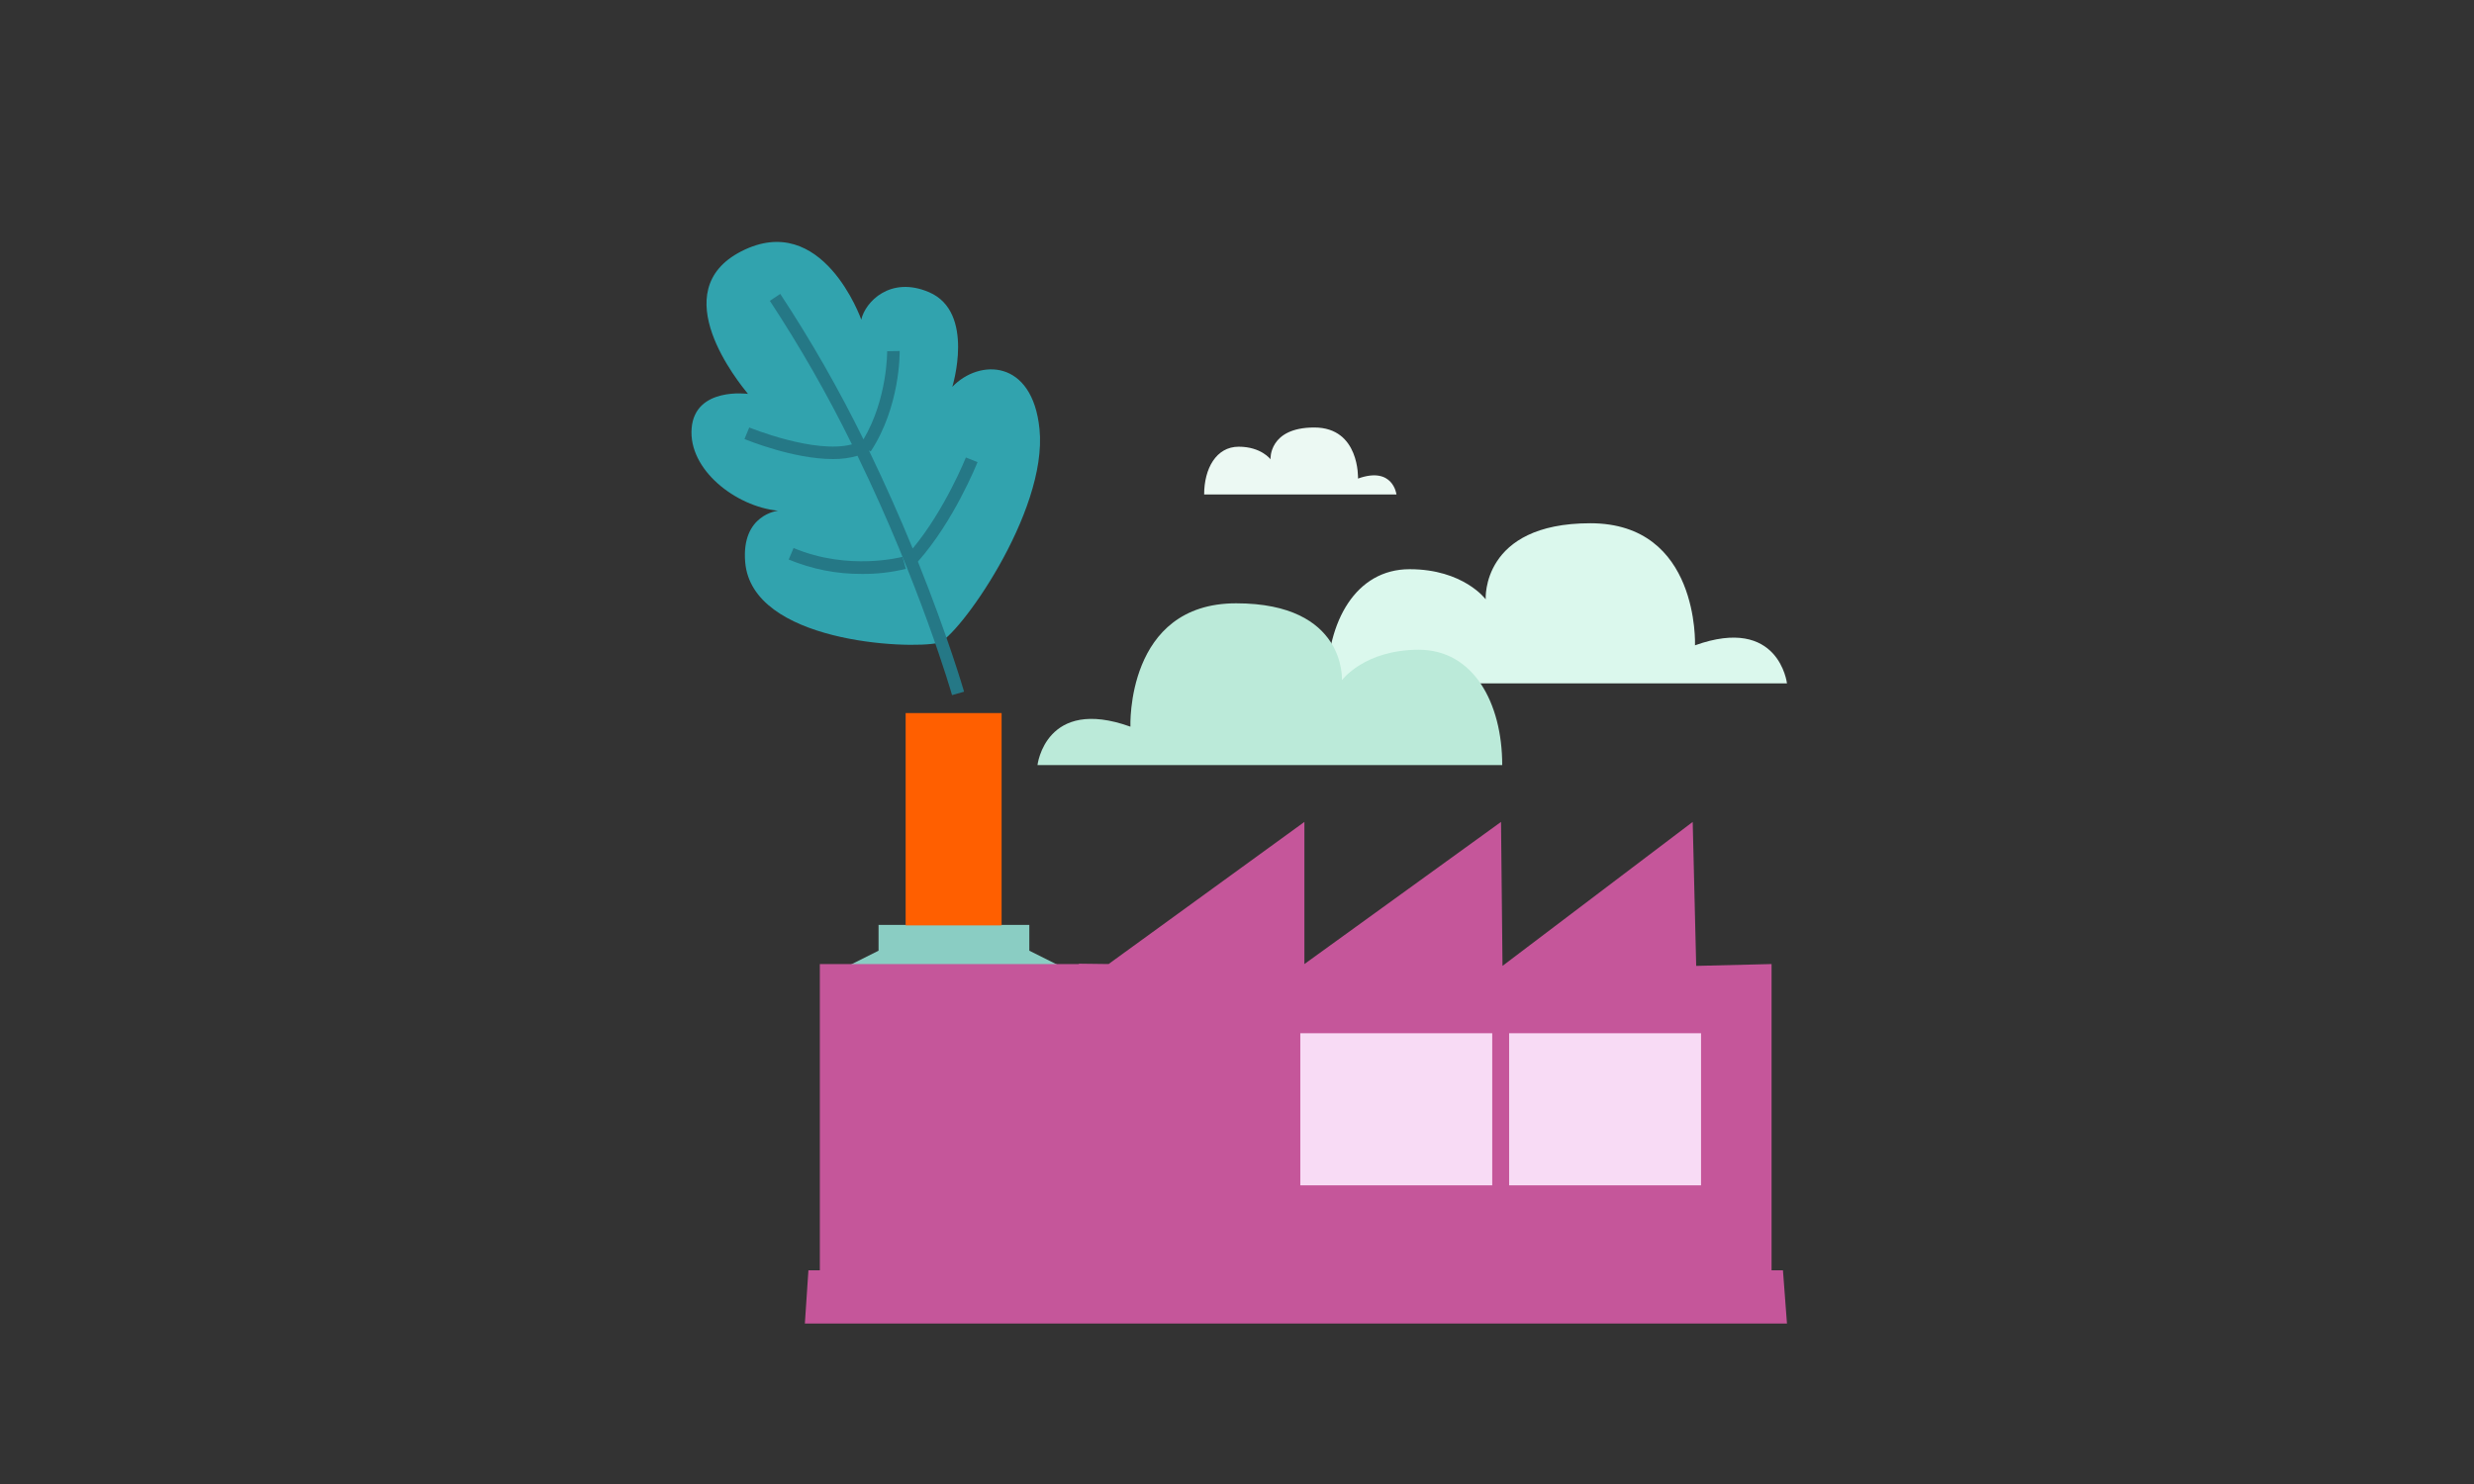 <?xml version="1.0" encoding="UTF-8"?>
<svg id="Layer_1" data-name="Layer 1" xmlns="http://www.w3.org/2000/svg" viewBox="0 0 2000 1200">
  <rect x="0" y="0" width="2000" height="1200" fill="#333333" stroke="none"/>
  <defs>
    <style>
      .cls-1 {
        fill: #f8dbf5;
      }

      .cls-1, .cls-2, .cls-3, .cls-4, .cls-5, .cls-6, .cls-7, .cls-8, .cls-9 {
        stroke-width: 0px;
      }

      .cls-2 {
        fill: #bbead9;
      }

      .cls-3 {
        fill: #ff5f00;
      }

      .cls-4 {
        fill: #ecf9f3;
      }

      .cls-5 {
        fill: #c5569a;
      }

      .cls-6 {
        fill: #31a3ae;
      }

      .cls-7 {
        fill: #8acdc3;
      }

      .cls-8 {
        fill: #dbf8ed;
      }

      .cls-9 {
        fill: #257886;
      }
    </style>
  </defs>
  <path id="Path_20479" data-name="Path 20479" class="cls-8" d="M1072.83,552.58h371.77s-6.4-55.14-74.35-30.76c0,0,3.84-98.71-84.6-98.71s-84.6,61.51-84.6,61.51c0,0-17.95-24.35-61.51-24.35s-66.75,42.33-66.75,92.33l.03-.03Z"/>
  <path id="Path_20479-2" data-name="Path 20479-2" class="cls-2" d="M1214.42,618.68h-375.71s6.47-55.73,75.13-31.08c0,0-3.87-99.75,85.47-99.75s85.51,62.16,85.51,62.16c0,0,18.14-24.61,62.16-24.61s67.43,42.79,67.43,93.31v-.03Z"/>
  <polygon class="cls-7" points="832.11 768.75 832.11 747.88 710.23 747.88 710.23 768.75 685.68 781.04 856.69 781.04 832.11 768.75"/>
  <rect class="cls-3" x="732.14" y="576.61" width="77.57" height="171.69"/>
  <polygon class="cls-5" points="1441.35 1027.19 1432.15 1027.19 1432.15 779.55 1371.22 781.04 1368.39 664.62 1214.64 781.04 1213.44 664.62 1054.49 779.55 1054.49 664.62 896.19 779.55 872.17 779.25 872.17 779.55 662.76 779.55 662.76 1027.19 653.53 1027.19 650.66 1070.23 871.87 1070.23 875.13 1070.23 1444.6 1070.23 1441.35 1027.19"/>
  <rect class="cls-1" x="1051.18" y="835.5" width="155.15" height="122.99"/>
  <rect class="cls-1" x="1219.98" y="835.5" width="155.15" height="122.99"/>
  <path class="cls-6" d="M758.44,519.91c15.02-3.38,88.79-105.31,81.9-173.03-5.72-56.57-48.67-56.8-70.49-34.07,0,0,18.73-60.34-18.73-76.5-31.31-13.49-51.69,7.84-54.85,22.14,0,0-31.28-88.76-96.92-55.27-63.07,32.19-1.69,106.64,5.3,115.32,0,0-42.75-5.85-45.52,27.73-2.8,33.58,35.7,63.4,69.87,66.75,0,0-29.78,2.96-26.59,41.48,5.3,64.96,131.67,70.81,155.99,65.41l.03.03Z"/>
  <path class="cls-9" d="M790.2,373.67l-9.36-3.74c-.2.46-17.04,42.4-43.01,73.61-10.01-24.38-21.85-51.3-35.41-79.36l1.43.94c23.9-36.41,23.47-79.46,23.44-81.28l-10.11.16c0,.39.33,38.43-19.15,71.3-19.93-40.57-42.4-79.88-67.27-117.63l-8.42,5.59c24.51,37.26,46.69,76.04,66.36,116.07-30.01,8-82.48-13.49-83-13.65l-3.87,9.33c1.98.81,39.53,16.19,71.4,16.19,6.73.1,13.46-.78,19.96-2.63,50.59,104.07,76.11,192.21,76.44,193.51l9.72-2.76c-.23-.85-12.71-43.83-37.32-105.21,29.07-32.8,47.4-78.42,48.18-80.4v-.03Z"/>
  <path class="cls-9" d="M641.53,443.12l-3.93,9.33c18.73,7.8,38.85,11.77,59.14,11.64,12,.13,23.93-1.27,35.57-4.1l-2.7-9.75c-.42.13-43.63,11.67-88.07-7.12Z"/>
  <path id="Path_20479-3" data-name="Path 20479-3" class="cls-4" d="M973.41,399.84h155.5s-2.67-23.05-31.08-12.87c0,0,1.59-41.29-35.37-41.29s-35.37,25.72-35.37,25.72c0,0-7.51-10.18-25.72-10.18s-27.93,17.72-27.93,38.62h-.03Z"/>
</svg>